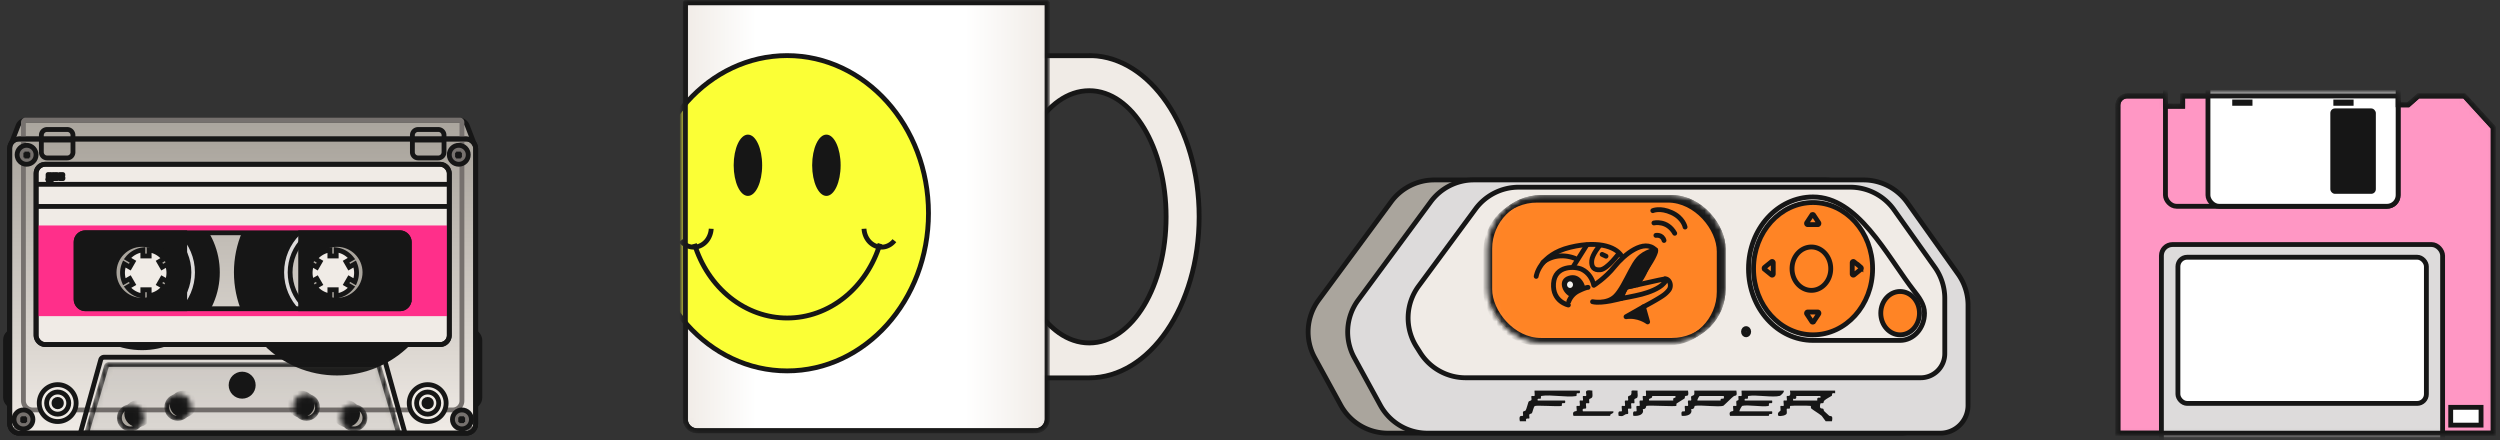 <svg viewBox="0 0 517 91" fill="none" xmlns="http://www.w3.org/2000/svg"><rect x="0" y="0" width="517" height="91" fill="#333333" stroke="none"/><path d="M8.769 84.668c-1.2-.436-3.532-2.464-3.27-7.086.261-4.623 2.797-9.195 4.033-10.903 2.07-2.507 6.234-7.915 6.321-9.485m76.08 27.474c1.598-1.054 4.534-4.012 3.487-7.414-1.308-4.251-5.994-8.83-6.975-11.992" stroke="#161616"/><rect x="1.139" y="68.424" width="98.096" height="15.699" rx="1.907" fill="url(#a)" stroke="#161616"/><path d="M3.72 26.037a1.907 1.907 0 0 1 1.78-1.223h89.373c.789 0 1.496.486 1.78 1.223l1.582 4.116c.084.219.127.45.127.685v56.83a1.907 1.907 0 0 1-1.906 1.906H3.916a1.907 1.907 0 0 1-1.906-1.907v-56.83c0-.233.043-.465.127-.684l1.583-4.116Z" fill="url(#b)" stroke="#161616"/><rect x="2.01" y="28.739" width="96.353" height="60.835" rx="1.907" fill="url(#c)" stroke="#161616"/><path d="M4.844 25.291c0-.263.213-.477.476-.477h89.732c.263 0 .476.214.476.477v57.58a1.907 1.907 0 0 1-1.906 1.906H6.75a1.907 1.907 0 0 1-1.906-1.907V25.291ZM5.826 84.231l-2.834 4.797M94.656 84.231l2.834 4.797" stroke="#76716E"/><rect x="2.01" y="28.739" width="96.353" height="60.835" rx="1.907" stroke="#161616"/><path d="M8.55 28.957h6.54v2.515c0 .658-.533 1.192-1.191 1.192H9.742a1.192 1.192 0 0 1-1.191-1.192v-2.515ZM85.283 28.957h6.54v2.515c0 .658-.534 1.192-1.192 1.192h-4.156a1.192 1.192 0 0 1-1.192-1.192v-2.515ZM8.55 28.957h6.54v-.989c0-.658-.533-1.191-1.191-1.191H9.742c-.658 0-1.191.533-1.191 1.191v.989ZM85.283 28.957h6.54v-.989c0-.658-.534-1.191-1.192-1.191h-4.156c-.658 0-1.192.533-1.192 1.191v.989Z" stroke="#161616"/><path fill-rule="evenodd" clip-rule="evenodd" d="M29.368 71.912c8.608 0 15.586-6.98 15.586-15.59s-6.978-15.59-15.586-15.59-15.587 6.98-15.587 15.59 6.978 15.59 15.587 15.59Zm0-4.143c6.32 0 11.445-5.125 11.445-11.447 0-6.323-5.124-11.448-11.445-11.448-6.32 0-11.445 5.125-11.445 11.448 0 6.322 5.124 11.447 11.445 11.447Z" fill="#161616"/><path d="M44.454 56.322c0 8.334-6.754 15.09-15.086 15.09v1c8.884 0 16.086-7.204 16.086-16.09h-1Zm-15.086-15.09c8.332 0 15.086 6.755 15.086 15.09h1c0-8.887-7.202-16.09-16.086-16.09v1ZM14.28 56.321c0-8.335 6.755-15.09 15.087-15.09v-1c-8.885 0-16.087 7.203-16.087 16.09h1Zm15.087 15.09c-8.332 0-15.087-6.756-15.087-15.09h-1c0 8.886 7.202 16.09 16.087 16.09v-1Zm10.945-15.09c0 6.046-4.9 10.947-10.945 10.947v1c6.597 0 11.945-5.349 11.945-11.947h-1ZM29.368 45.374c6.044 0 10.945 4.902 10.945 10.948h1c0-6.599-5.348-11.948-11.945-11.948v1ZM18.423 56.322c0-6.046 4.9-10.948 10.945-10.948v-1c-6.597 0-11.945 5.35-11.945 11.948h1Zm10.945 10.947c-6.044 0-10.945-4.901-10.945-10.947h-1c0 6.598 5.348 11.947 11.945 11.947v-1Z" fill="#161616"/><path fill-rule="evenodd" clip-rule="evenodd" d="M69.697 77.146c-11.497 0-20.818-9.323-20.818-20.824 0-11.5 9.32-20.823 20.818-20.823 11.498 0 20.819 9.323 20.819 20.823s-9.321 20.824-20.819 20.824Zm0-9.376c-6.32 0-11.445-5.125-11.445-11.447 0-6.323 5.124-11.448 11.445-11.448 6.32 0 11.444 5.125 11.444 11.447 0 6.323-5.124 11.448-11.444 11.448Z" fill="#161616"/><path d="M49.38 56.322c0 11.225 9.096 20.324 20.317 20.324v1c-11.774 0-21.318-9.547-21.318-21.324h1ZM69.696 36c-11.22 0-20.318 9.099-20.318 20.323h-1C48.38 44.546 57.923 35 69.697 35v1Zm20.319 20.323C90.016 45.098 80.919 36 69.697 36v-1c11.774 0 21.319 9.547 21.319 21.323h-1ZM69.697 76.646c11.222 0 20.319-9.1 20.319-20.324h1c0 11.777-9.545 21.324-21.319 21.324v-1ZM58.752 56.322c0 6.047 4.9 10.948 10.945 10.948v1c-6.597 0-11.945-5.35-11.945-11.947h1Zm10.945-10.947c-6.045 0-10.945 4.901-10.945 10.947h-1c0-6.598 5.348-11.947 11.945-11.947v1ZM80.64 56.322c0-6.046-4.9-10.947-10.944-10.947v-1c6.597 0 11.944 5.35 11.944 11.947h-1ZM69.697 67.27c6.044 0 10.944-4.901 10.944-10.947h1c0 6.598-5.347 11.947-11.944 11.947v-1Z" fill="#161616"/><path fill-rule="evenodd" clip-rule="evenodd" d="M29.368 67.77c6.321 0 11.445-5.125 11.445-11.448 0-6.322-5.124-11.447-11.445-11.447-6.32 0-11.444 5.125-11.444 11.447 0 6.323 5.124 11.448 11.444 11.448Zm0-1.745c5.358 0 9.701-4.344 9.701-9.703 0-5.359-4.343-9.703-9.7-9.703-5.358 0-9.701 4.344-9.701 9.703 0 5.359 4.343 9.703 9.7 9.703Z" fill="#DDDBDB"/><path d="M40.313 56.322c0 6.046-4.9 10.948-10.945 10.948v1c6.597 0 11.945-5.35 11.945-11.948h-1ZM29.368 45.375c6.045 0 10.945 4.901 10.945 10.947h1c0-6.598-5.348-11.947-11.945-11.947v1ZM18.424 56.322c0-6.046 4.9-10.947 10.944-10.947v-1c-6.596 0-11.944 5.35-11.944 11.947h1ZM29.368 67.27c-6.044 0-10.944-4.901-10.944-10.948h-1c0 6.599 5.348 11.948 11.944 11.948v-1Zm9.201-10.948c0 5.083-4.12 9.203-9.2 9.203v1c5.633 0 10.2-4.568 10.2-10.203h-1Zm-9.2-9.203c5.08 0 9.2 4.12 9.2 9.203h1c0-5.635-4.567-10.203-10.2-10.203v1Zm-9.201 9.203c0-5.083 4.12-9.203 9.2-9.203v-1c-5.633 0-10.2 4.568-10.2 10.203h1Zm9.2 9.203c-5.08 0-9.2-4.12-9.2-9.203h-1c0 5.635 4.567 10.203 10.2 10.203v-1Z" fill="#161616"/><path fill-rule="evenodd" clip-rule="evenodd" d="M69.696 67.769c-6.32 0-11.444-5.125-11.444-11.448 0-6.322 5.123-11.447 11.444-11.447 6.32 0 11.445 5.125 11.445 11.447 0 6.323-5.124 11.448-11.445 11.448Zm0-1.744c-5.357 0-9.7-4.345-9.7-9.703 0-5.36 4.343-9.703 9.7-9.703 5.358 0 9.701 4.344 9.701 9.703 0 5.358-4.343 9.703-9.7 9.703Z" fill="#DDDBDB"/><path d="M58.752 56.321c0 6.047 4.9 10.948 10.944 10.948v1c-6.597 0-11.944-5.35-11.944-11.948h1Zm10.944-10.947c-6.044 0-10.944 4.901-10.944 10.947h-1c0-6.598 5.347-11.947 11.944-11.947v1Zm10.945 10.947c0-6.046-4.9-10.947-10.945-10.947v-1c6.597 0 11.945 5.35 11.945 11.947h-1ZM69.696 67.27c6.044 0 10.945-4.901 10.945-10.948h1c0 6.599-5.348 11.948-11.945 11.948v-1Zm-9.2-10.947c0 5.082 4.12 9.203 9.2 9.203v1c-5.633 0-10.2-4.569-10.2-10.203h1Zm9.2-9.203c-5.08 0-9.2 4.12-9.2 9.203h-1c0-5.635 4.567-10.203 10.2-10.203v1Zm9.201 9.203c0-5.083-4.12-9.203-9.2-9.203v-1c5.633 0 10.2 4.568 10.2 10.203h-1Zm-9.2 9.203c5.08 0 9.2-4.12 9.2-9.203h1c0 5.634-4.567 10.203-10.2 10.203v-1Z" fill="#161616"/><circle cx="11.93" cy="83.36" stroke="#161616" r="2.289"/><circle cx="11.929" cy="83.36" fill="#161616" stroke="#161616" r=".763"/><path fill-rule="evenodd" clip-rule="evenodd" d="M9.368 33.972a1.907 1.907 0 0 0-1.907 1.906v33.473c0 1.053.854 1.906 1.907 1.906h81.64a1.907 1.907 0 0 0 1.906-1.906V35.878a1.907 1.907 0 0 0-1.907-1.906H9.367Zm4.795 13.519a1.907 1.907 0 0 0-1.906 1.906V62.81c0 1.052.853 1.906 1.906 1.906h72.048a1.907 1.907 0 0 0 1.907-1.906V49.397a1.907 1.907 0 0 0-1.907-1.906H14.163Z" fill="#F0EBE6"/><path d="M7.96 35.878c0-.776.63-1.406 1.408-1.406v-1a2.407 2.407 0 0 0-2.407 2.406h1Zm0 33.473V35.878h-1v33.473h1Zm1.408 1.406c-.777 0-1.407-.63-1.407-1.406h-1a2.407 2.407 0 0 0 2.407 2.406v-1Zm81.64 0H9.367v1h81.64v-1Zm1.406-1.406c0 .777-.63 1.406-1.407 1.406v1a2.407 2.407 0 0 0 2.407-2.406h-1Zm0-33.473v33.473h1V35.878h-1Zm-1.407-1.406c.777 0 1.407.63 1.407 1.406h1a2.407 2.407 0 0 0-2.407-2.406v1Zm-81.64 0h81.64v-1H9.367v1Zm3.39 14.925c0-.777.63-1.406 1.406-1.406v-1a2.407 2.407 0 0 0-2.406 2.406h1Zm0 13.413V49.397h-1V62.81h1Zm1.406 1.406c-.776 0-1.406-.63-1.406-1.406h-1a2.407 2.407 0 0 0 2.406 2.406v-1Zm72.048 0H14.163v1h72.048v-1Zm1.407-1.406c0 .776-.63 1.406-1.407 1.406v1a2.407 2.407 0 0 0 2.407-2.406h-1Zm0-13.413V62.81h1V49.397h-1Zm-1.407-1.406c.777 0 1.407.63 1.407 1.406h1a2.407 2.407 0 0 0-2.407-2.406v1Zm-72.048 0h72.048v-1H14.163v1Z" fill="#161616"/><circle cx="4.845" cy="86.739" fill="#76716E" stroke="#161616" r="1.962"/><path d="M4.9 86.084v1.417M5.61 86.793H4.191" stroke="#161616"/><circle cx="5.499" cy="32.009" fill="#76716E" stroke="#161616" r="1.962"/><path d="M5.553 31.355v1.418M6.26 32.063H4.843" stroke="#161616"/><ellipse cx="11.928" cy="83.359" rx="3.815" ry="3.816" fill="#F0EBE6" stroke="#161616"/><circle cx="11.928" cy="83.359" stroke="#161616" r="2.289"/><circle cx="11.929" cy="83.359" fill="#161616" stroke="#161616" r=".763"/><circle cx="1.962" cy="1.962" transform="matrix(-1 0 0 1 97.49 84.776)" fill="#76716E" stroke="#161616" r="1.962"/><path d="M95.473 86.085v1.417M94.766 86.794h1.417" stroke="#161616"/><circle cx="1.962" cy="1.962" transform="matrix(-1 0 0 1 96.836 30.047)" fill="#76716E" stroke="#161616" r="1.962"/><path d="M94.818 31.355v1.418M94.111 32.063h1.417" stroke="#161616"/><ellipse cx="3.815" cy="3.816" rx="3.815" ry="3.816" transform="matrix(-1 0 0 1 92.258 79.543)" fill="#F0EBE6" stroke="#161616"/><circle cx="2.289" cy="2.289" transform="matrix(-1 0 0 1 90.732 81.07)" stroke="#161616" r="2.289"/><circle cx=".763" cy=".763" transform="matrix(-1 0 0 1 89.205 82.596)" fill="#161616" stroke="#161616" r=".763"/><path fill-rule="evenodd" clip-rule="evenodd" d="M92.914 46.62H7.46V65.37h85.453V46.619ZM17.65 48.145a1.907 1.907 0 0 0-1.907 1.906v11.886c0 1.053.854 1.907 1.907 1.907h65.072a1.907 1.907 0 0 0 1.907-1.907V50.052a1.907 1.907 0 0 0-1.907-1.906H17.651Z" fill="#FF2F8A"/><rect x="15.744" y="48.145" width="68.885" height="15.699" rx="1.907" stroke="#161616"/><path d="M15.744 50.052c0-1.053.854-1.907 1.907-1.907h20.546v15.7H17.651a1.907 1.907 0 0 1-1.907-1.907V50.052ZM84.63 61.938a1.907 1.907 0 0 1-1.906 1.907H62.178v-15.7h20.546c1.053 0 1.907.854 1.907 1.907v11.886Z" fill="#161616" stroke="#161616"/><rect x="7.461" y="33.973" width="85.453" height="37.286" rx="1.907" stroke="#161616"/><path d="M9.94 36.935h-.5a.5.5 0 0 0 .5.5v-.5Zm0-.835v-.5a.5.5 0 0 0-.5.5h.5Zm.237 0h.5a.5.5 0 0 0-.5-.5v.5Zm0 .835v.5a.5.5 0 0 0 .5-.5h-.5Zm.264 0V36.1h-1v.835h1Zm-.5-.335h.236v-1H9.94v1Zm-.264-.5v.835h1V36.1h-1Zm.5.335H9.94v1h.236v-1Zm.748-.335v-.5a.5.5 0 0 0-.5.5h.5Zm.231 0h.5a.5.5 0 0 0-.5-.5v.5Zm0 .835v.5a.5.5 0 0 0 .5-.5h-.5Zm-.194 0-.385.319a.5.5 0 0 0 .385.18v-.5Zm-.368-.445.385-.319a.5.5 0 0 0-.885.32h.5Zm0 .445v.5a.5.5 0 0 0 .5-.5h-.5Zm-.231 0h-.5a.5.5 0 0 0 .5.5v-.5Zm0-.835v-.5a.5.5 0 0 0-.5.5h.5Zm.194 0 .385-.319a.5.5 0 0 0-.385-.18v.5Zm.368.445-.385.319a.5.5 0 0 0 .885-.32h-.5Zm0 .055h.231v-1h-.231v1Zm-.269-.5v.835h1V36.1h-1Zm.5.335h-.194v1h.194v-1Zm.191.18-.368-.444-.77.638.368.445.77-.638Zm-1.253-.125v.445h1v-.445h-1Zm.5-.055h-.231v1h.23v-1Zm.269.5V36.1h-1v.835h1Zm-.5-.335h.194v-1h-.194v1Zm-.191-.18.368.444.77-.638-.368-.445-.77.638Zm1.253.125V36.1h-1v.445h1Zm-.085.39h-.5a.5.5 0 0 0 .5.5v-.5Zm0-.835v-.5a.5.5 0 0 0-.5.5h.5Zm.236.646h-.5a.5.5 0 0 0 .5.5v-.5Zm0-.457v-.5a.5.5 0 0 0-.5.5h.5Zm.264.646V36.1h-1v.835h1Zm-.5-.335h.395v-1h-.394v1Zm.395 0c.043 0 .034.012.006-.012a.131.131 0 0 1-.033-.046c-.007-.016-.007-.026-.007-.025h1c0-.259-.1-.504-.299-.68a.999.999 0 0 0-.667-.237v1Zm-.034-.083c0 .002 0-.008.007-.025a.13.13 0 0 1 .033-.045c.028-.025.037-.012-.006-.012v1a.999.999 0 0 0 .667-.238.892.892 0 0 0 .299-.68h-1Zm.034-.082h-.394v1h.394v-1Zm-.159.811h.15v-1h-.15v1Zm.15 0c.168 0 .36-.051.514-.196a.723.723 0 0 0 .223-.532h-1a.28.28 0 0 1 .091-.196.26.26 0 0 1 .171-.076v1Zm.736-.729a.723.723 0 0 0-.222-.532.743.743 0 0 0-.515-.196v1a.26.26 0 0 1-.17-.076.28.28 0 0 1-.092-.196h1Zm-.737-.728h-.149v1h.15v-1Zm-.649.5v.457h1v-.457h-1Zm1.5.463h-.5a.5.5 0 0 0 .5.5v-.5Zm.437 0h.5a.5.5 0 0 0-.5-.5v.5Zm0 .183v.5a.5.5 0 0 0 .5-.5h-.5Zm-.67 0h-.5a.5.5 0 0 0 .5.5v-.5Zm0-.835v-.5a.5.5 0 0 0-.5.5h.5Zm.654 0h.5a.5.5 0 0 0-.5-.5v.5Zm0 .183v.5a.5.5 0 0 0 .5-.5h-.5Zm-.42 0v-.5a.5.5 0 0 0-.5.5h.5Zm0 .14h-.5a.5.5 0 0 0 .5.5v-.5Zm.37 0h.5a.5.5 0 0 0-.5-.5v.5Zm0 .177v.5a.5.5 0 0 0 .5-.5h-.5Zm-.37 0v-.5a.5.5 0 0 0-.5.5h.5Zm0 .652h.436v-1h-.437v1Zm-.064-.5v.183h1v-.183h-1Zm.5-.317h-.67v1h.67v-1Zm-.17.5V36.1h-1v.835h1Zm-.5-.335h.654v-1h-.654v1Zm.154-.5v.183h1V36.1h-1Zm.5-.317h-.42v1h.42v-1Zm-.92.5v.14h1v-.14h-1Zm.5.64h.37v-1h-.37v1Zm-.13-.5v.177h1v-.177h-1Zm.5-.323h-.37v1h.37v-1Zm-.87.5v.152h1V36.6h-1Zm-1.338 1.335v.5a.5.5 0 0 0 .406-.792l-.406.292Zm-.271 0-.416.277a.5.5 0 0 0 .416.223v-.5Zm-.173-.259.415-.278a.5.5 0 0 0-.833.003l.418.275Zm-.17.259v.5a.5.5 0 0 0 .417-.225l-.418-.275Zm-.27 0-.406-.293a.5.5 0 0 0 .406.793v-.5Zm.304-.422.406.292a.5.5 0 0 0 .003-.58l-.41.288Zm-.29-.413v-.5a.5.5 0 0 0-.41.789l.41-.289Zm.265 0 .41-.284a.5.5 0 0 0-.41-.216v.5Zm.167.241-.411.285a.5.5 0 0 0 .824-.003l-.413-.282Zm.164-.24v-.5a.5.5 0 0 0-.413.217l.413.282Zm.255 0 .406.292a.5.5 0 0 0-.406-.793v.5Zm-.29.402-.406-.292a.5.5 0 0 0 0 .584l.405-.292Zm.31-.068h-.272v1h.271v-1Zm.143.222-.172-.259-.832.556.173.258.831-.555ZM9.877 37.4l-.17.258.835.55.17-.258-.835-.55Zm.247.034h-.269v1h.27v-1Zm.137.792.304-.422-.812-.584-.304.421.812.585Zm.307-1.002-.291-.413-.817.577.29.412.818-.576Zm-.7.375h.266v-1h-.266v1Zm-.145-.215.167.24.822-.569-.167-.24-.822.57Zm.99.238.165-.24-.826-.565-.164.241.826.564Zm-.248-.023h.255v-1h-.255v1Zm-.15-.792-.291.403.81.585.292-.403-.811-.585Zm-.292.987.31.431.812-.583-.31-.431-.812.583Z" fill="#161616"/><path d="M7.678 38.115h84.799M7.678 42.694h84.799" stroke="#161616"/><ellipse cx="29.369" cy="56.322" rx="5.777" ry="5.778" fill="#F0EBE6"/><path fill-rule="evenodd" clip-rule="evenodd" d="M29.369 62.536a6.214 6.214 0 0 0 6.213-6.214 6.214 6.214 0 1 0-6.213 6.214Zm5.217-4.324c.22-.55.342-1.152.342-1.782 0-.629-.122-1.23-.342-1.78l-1.045.603-.654-1.133 1.052-.607a4.792 4.792 0 0 0-3.091-1.827v1.256H29.54V51.67a4.79 4.79 0 0 0-3.177 1.794l1.137.657-.654 1.133-1.145-.661a4.784 4.784 0 0 0-.365 1.838c0 .652.13 1.273.365 1.84l1.145-.661.654 1.133-1.136.656a4.79 4.79 0 0 0 3.175 1.793V59.92h1.308v1.254a4.792 4.792 0 0 0 3.091-1.825l-1.05-.607.653-1.133 1.045.603Z" fill="#AAA59D"/><path d="m34.586 58.212-.25.433.5.289.214-.536-.464-.186Zm0-3.563.465-.185-.215-.536-.5.289.25.433Zm-1.045.604-.433.25.25.433.433-.25-.25-.433Zm-.654-1.133-.25-.433-.433.25.25.433.433-.25Zm1.052-.607.25.433.494-.285-.347-.453-.397.305Zm-3.091-1.827.074-.494-.574-.086v.58h.5Zm0 1.256v.5h.5v-.5h-.5Zm-1.308 0h-.5v.5h.5v-.5Zm0-1.273h.5v-.565l-.561.07.06.495Zm-3.177 1.794-.393-.31-.357.454.5.29.25-.434Zm1.137.657.433.25.25-.433-.433-.25-.25.433Zm-.654 1.133-.25.433.433.25.25-.433-.433-.25Zm-1.145-.661.25-.434-.494-.284-.218.526.462.192Zm0 3.678-.461.192.218.526.493-.285-.25-.433Zm1.145-.661.433-.25-.25-.434-.433.25.25.434Zm.654 1.133.25.433.433-.25-.25-.433-.433.25Zm-1.136.656-.25-.433-.5.289.357.454.393-.31Zm3.175 1.793-.06.496.56.07v-.566h-.5Zm0-1.271v-.5h-.5v.5h.5Zm1.308 0h.5v-.5h-.5v.5Zm0 1.254h-.5v.58l.575-.085-.075-.495Zm3.091-1.825.397.304.347-.452-.494-.285-.25.433Zm-1.05-.607-.434-.25-.25.433.433.25.25-.433Zm.653-1.133.25-.433-.433-.25-.25.433.433.25Zm1.54-1.287a5.714 5.714 0 0 1-5.712 5.714v1a6.714 6.714 0 0 0 6.713-6.714h-1Zm-5.712-5.715a5.714 5.714 0 0 1 5.713 5.715h1a6.714 6.714 0 0 0-6.713-6.715v1Zm-5.713 5.715a5.714 5.714 0 0 1 5.713-5.715v-1a6.714 6.714 0 0 0-6.713 6.715h1Zm5.713 5.714a5.714 5.714 0 0 1-5.713-5.714h-1a6.714 6.714 0 0 0 6.713 6.714v-1Zm5.059-5.606c0 .565-.11 1.103-.306 1.596l.928.372a5.285 5.285 0 0 0 .378-1.968h-1Zm-.306-1.595c.197.493.306 1.03.306 1.595h1c0-.694-.134-1.358-.377-1.966l-.929.371Zm-.33.851 1.044-.603-.5-.866-1.045.603.5.866Zm-1.338-1.316.654 1.133.866-.5-.654-1.133-.866.5Zm1.235-1.29-1.052.607.5.866 1.052-.607-.5-.866Zm-2.915-.9a4.293 4.293 0 0 1 2.768 1.637l.794-.609a5.292 5.292 0 0 0-3.414-2.016l-.148.989Zm.574.762v-1.256h-1v1.256h1Zm-1.808.5h1.308v-1H29.54v1Zm-.5-1.773v1.273h1V51.67h-1Zm-2.284 2.104a4.29 4.29 0 0 1 2.845-1.607l-.122-.993a5.29 5.29 0 0 0-3.509 1.98l.786.62Zm.994-.086-1.137-.657-.5.866 1.137.657.5-.866Zm-.47 1.816.653-1.133-.866-.5-.654 1.133.866.5Zm-1.83-.478 1.146.661.5-.866-1.145-.662-.5.867Zm.386 1.405c0-.584.116-1.14.327-1.647l-.924-.383a5.283 5.283 0 0 0-.403 2.03h1Zm.327 1.648a4.283 4.283 0 0 1-.327-1.648h-1c0 .719.143 1.406.404 2.032l.923-.384Zm.433-.902-1.145.661.5.866 1.145-.661-.5-.866Zm1.337 1.316-.654-1.133-.866.5.654 1.133.866-.5Zm-1.32 1.34 1.137-.657-.5-.866-1.136.656.5.866Zm2.988.863a4.29 4.29 0 0 1-2.845-1.606l-.785.619a5.29 5.29 0 0 0 3.507 1.98l.123-.993Zm-.561-.775v1.271h1V59.92h-1Zm1.808-.5H29.54v1h1.308v-1Zm.5 1.754V59.92h-1v1.254h1Zm2.194-2.13a4.293 4.293 0 0 1-2.769 1.636l.149.989a5.292 5.292 0 0 0 3.413-2.016l-.793-.609Zm-.905.13 1.051.608.5-.866-1.05-.607-.5.866Zm.471-1.815-.654 1.133.866.5.654-1.133-.866-.5Zm1.728.42-1.045-.603-.5.866 1.045.603.5-.866Z" fill="#161616"/><ellipse cx="29.369" cy="56.322" rx="5.777" ry="5.778" stroke="#161616"/><ellipse cx="5.777" cy="5.778" rx="5.777" ry="5.778" transform="matrix(-1 0 0 1 75.473 50.544)" fill="#F0EBE6" stroke="#161616"/><path fill-rule="evenodd" clip-rule="evenodd" d="M69.697 62.537a6.214 6.214 0 0 1-6.212-6.214 6.214 6.214 0 1 1 12.425 0 6.214 6.214 0 0 1-6.213 6.214Zm-5.218-4.324a4.784 4.784 0 0 1-.34-1.78c0-.63.12-1.232.341-1.783l1.045.603.654-1.133-1.051-.607a4.792 4.792 0 0 1 3.09-1.825v1.254h1.308v-1.27a4.79 4.79 0 0 1 3.176 1.792l-1.136.656.654 1.133 1.144-.66c.236.566.366 1.187.366 1.84 0 .65-.13 1.271-.365 1.837l-1.145-.661-.654 1.133 1.137.657a4.79 4.79 0 0 1-3.177 1.794V59.92h-1.308v1.256a4.792 4.792 0 0 1-3.091-1.827l1.052-.607-.654-1.133-1.046.604Z" fill="#AAA59D"/><path d="m64.48 58.213.25.433-.5.288-.215-.536.464-.185Zm0-3.563-.464-.186.214-.536.5.289-.25.433Zm1.045.603.433.25-.25.433-.433-.25.25-.433Zm.654-1.133.25-.433.433.25-.25.433-.433-.25Zm-1.051-.607-.25.433-.494-.285.347-.452.397.304Zm3.09-1.825-.074-.494.574-.086v.58h-.5Zm0 1.254v.5h-.5v-.5h.5Zm1.308 0h.5v.5h-.5v-.5Zm0-1.27h-.5v-.566l.56.069-.06.496Zm3.176 1.792.392-.31.358.454-.5.289-.25-.433Zm-1.136.656-.433.25-.25-.433.433-.25.25.433Zm.654 1.133.25.433-.433.25-.25-.433.433-.25Zm1.144-.66-.25-.434.493-.285.219.526-.462.192Zm.001 3.677.462.192-.218.526-.494-.285.25-.433Zm-1.145-.661-.433-.25.25-.433.433.25-.25.433Zm-.654 1.133-.25.433-.433-.25.25-.433.433.25Zm1.137.657.25-.434.5.29-.357.453-.393-.31Zm-3.177 1.794.06.496-.56.07v-.566h.5Zm0-1.273v-.5h.5v.5h-.5Zm-1.308 0h-.5v-.5h.5v.5Zm0 1.256h.5v.58l-.574-.086.074-.494Zm-3.091-1.827-.397.305-.347-.453.494-.285.25.434Zm1.052-.607.433-.25.25.433-.433.25-.25-.433Zm-.654-1.133-.25-.433.433-.25.25.433-.433.25Zm-1.54-1.286a5.714 5.714 0 0 0 5.712 5.714v1a6.714 6.714 0 0 1-6.712-6.714h1Zm5.712-5.715a5.714 5.714 0 0 0-5.712 5.715h-1a6.714 6.714 0 0 1 6.712-6.715v1Zm5.713 5.715a5.714 5.714 0 0 0-5.713-5.715v-1a6.714 6.714 0 0 1 6.713 6.715h-1Zm-5.713 5.714a5.714 5.714 0 0 0 5.713-5.714h1a6.714 6.714 0 0 1-6.713 6.714v-1Zm-5.059-5.605c0 .565.109 1.102.306 1.595l-.929.371a5.286 5.286 0 0 1-.377-1.966h1Zm.306-1.596a4.284 4.284 0 0 0-.306 1.596h-1c0-.695.134-1.359.378-1.968l.928.372Zm.331.85-1.045-.603.5-.866 1.045.603-.5.866Zm1.337-1.316-.654 1.133-.866-.5.654-1.133.866.5Zm-1.234-1.29 1.051.607-.5.866-1.051-.607.5-.866Zm2.914-.897a4.292 4.292 0 0 0-2.767 1.635l-.794-.61a5.292 5.292 0 0 1 3.413-2.014l.148.989Zm-.574.76v-1.255h1v1.254h-1Zm1.808.5h-1.308v-1h1.308v1Zm.5-1.772v1.271h-1v-1.27h1Zm2.283 2.103a4.29 4.29 0 0 0-2.844-1.607l.122-.992a5.29 5.29 0 0 1 3.507 1.98l-.785.619Zm-.993-.087 1.136-.656.5.866-1.136.656-.5-.866Zm.47 1.816-.653-1.133.866-.5.654 1.133-.866.5Zm1.828-.478-1.144.661-.5-.866 1.144-.66.5.865Zm-.384 1.407c0-.585-.117-1.141-.327-1.648l.923-.384c.26.627.404 1.313.404 2.032h-1Zm-.327 1.646c.21-.506.327-1.062.327-1.646h1c0 .718-.143 1.404-.403 2.03l-.924-.384Zm-.433-.902 1.145.661-.5.866-1.145-.661.5-.866Zm-1.337 1.316.654-1.133.866.5-.654 1.133-.866-.5Zm1.32 1.34-1.137-.657.5-.866 1.137.657-.5.865Zm-2.988.865a4.29 4.29 0 0 0 2.845-1.608l.786.619a5.29 5.29 0 0 1-3.51 1.981l-.121-.992Zm.56-.777v1.273h-1V59.92h1Zm-1.807-.5h1.308v1h-1.308v-1Zm-.5 1.756V59.92h1v1.256h-1Zm-2.195-2.13a4.293 4.293 0 0 0 2.769 1.636l-.148.988a5.292 5.292 0 0 1-3.414-2.016l.793-.609Zm.906.129-1.052.608-.5-.867 1.052-.607.5.866Zm-.471-1.816.654 1.133-.866.5-.654-1.133.866-.5Zm-1.729.42 1.046-.603.5.866-1.046.604-.5-.866Z" fill="#161616"/><ellipse cx="5.777" cy="5.778" rx="5.777" ry="5.778" transform="matrix(-1 0 0 1 75.473 50.544)" stroke="#161616"/><path d="M20.83 74.399a.715.715 0 0 1 .689-.524h57.334c.322 0 .603.214.69.524l4.214 15.175H16.615L20.83 74.4Z" stroke="#161616"/><mask id="d" style="mask-type:alpha" maskUnits="userSpaceOnUse" x="17" y="74" width="67" height="17"><path d="M22.013 75.742a.477.477 0 0 1 .457-.342h55.433c.212 0 .398.14.457.342l4.09 13.831H17.924l4.089-13.831Z" fill="#4F4D4B" fill-opacity=".35" stroke="#161616"/></mask><g mask="url(#d)"><path d="M22.013 75.742a.477.477 0 0 1 .457-.342h55.433c.212 0 .398.14.457.342l4.09 13.831H17.924l4.089-13.831Z" fill="#4F4D4B" fill-opacity=".35" stroke="#161616"/></g><circle cx="50.078" cy="79.653" fill="#161616" stroke="#161616" r="2.289"/><mask id="e" style="mask-type:alpha" maskUnits="userSpaceOnUse" x="33" y="81" width="7" height="7"><circle cx="36.779" cy="84.232" fill="#161616" stroke="#161616" r="2.289"/></mask><g mask="url(#e)" stroke="#161616"><circle cx="36.779" cy="84.232" fill="#AAA59D" r="2.289"/><circle cx="37.869" cy="83.578" fill="#161616" r="2.289"/></g><mask id="f" style="mask-type:alpha" maskUnits="userSpaceOnUse" x="24" y="83" width="6" height="7"><circle cx="26.971" cy="86.412" fill="#161616" stroke="#161616" r="2.289"/></mask><g mask="url(#f)" stroke="#161616"><circle cx="26.971" cy="86.412" fill="#AAA59D" r="2.289"/><circle cx="28.498" cy="85.54" fill="#161616" r="2.289"/></g><mask id="g" style="mask-type:alpha" maskUnits="userSpaceOnUse" x="60" y="81" width="7" height="7"><circle cx="2.289" cy="2.289" transform="matrix(-1 0 0 1 65.664 81.942)" fill="#161616" stroke="#161616" r="2.289"/></mask><g mask="url(#g)" stroke="#161616"><circle cx="2.289" cy="2.289" transform="matrix(-1 0 0 1 65.664 81.942)" fill="#AAA59D" r="2.289"/><circle cx="2.289" cy="2.289" transform="matrix(-1 0 0 1 64.574 81.288)" fill="#161616" r="2.289"/></g><mask id="h" style="mask-type:alpha" maskUnits="userSpaceOnUse" x="70" y="83" width="6" height="7"><circle cx="2.289" cy="2.289" transform="matrix(-1 0 0 1 75.475 84.122)" fill="#161616" stroke="#161616" r="2.289"/></mask><g mask="url(#h)" stroke="#161616"><circle cx="2.289" cy="2.289" transform="matrix(-1 0 0 1 75.475 84.122)" fill="#AAA59D" r="2.289"/><circle cx="2.289" cy="2.289" transform="matrix(-1 0 0 1 73.95 83.25)" fill="#161616" r="2.289"/></g><path d="M225.255 11.517h.5v-.014c6.003.191 11.48 3.814 15.509 9.68 4.14 6.027 6.717 14.38 6.717 23.635 0 9.254-2.574 17.608-6.713 23.635-4.139 6.028-9.809 9.687-16.013 9.687H212.05v-6.252l-.135-.144c-5.66-6.045-9.386-15.648-9.386-26.915 0-11.268 3.838-21.179 9.649-27.2l.818-.847h-.946v-5.265h13.205ZM209.361 44.84c0 7.137 1.74 13.626 4.58 18.347 2.834 4.71 6.819 7.737 11.314 7.737 4.496 0 8.48-3.027 11.315-7.737 2.84-4.721 4.58-11.21 4.58-18.347 0-7.138-1.74-13.626-4.58-18.347-2.835-4.71-6.819-7.737-11.315-7.737-4.495 0-8.48 3.027-11.314 7.738-2.84 4.72-4.58 11.209-4.58 18.346Z" fill="#F0EBE6" stroke="#161616"/><mask id="i" style="mask-type:alpha" maskUnits="userSpaceOnUse" x="141" y="0" width="77" height="90"><path d="M141.734.648c0-.047.038-.085.085-.085h74.657c.047 0 .085.038.085.085v86.003a2.423 2.423 0 0 1-2.424 2.423h-69.979a2.423 2.423 0 0 1-2.424-2.423V.648Z" fill="#fff" stroke="#161616"/></mask><g mask="url(#i)"><path d="M141.734.648c0-.047.038-.085.085-.085h74.657c.047 0 .085.038.085.085v86.003a2.423 2.423 0 0 1-2.424 2.423h-69.979a2.423 2.423 0 0 1-2.424-2.423V.648Z" fill="url(#j)" stroke="#161616"/><path d="M192.01 44.099c0 18.057-13.138 32.601-29.235 32.601-16.098 0-29.236-14.544-29.236-32.601s13.138-32.602 29.236-32.602c16.097 0 29.235 14.544 29.235 32.602Z" fill="#FBFF36" stroke="#161616"/><ellipse cx="170.899" cy="34.177" rx="2.944" ry="6.338" fill="#161616"/><ellipse cx="154.669" cy="34.177" rx="2.944" ry="6.338" fill="#161616"/><path d="M181.996 50.396c-1.363 4.49-3.953 8.381-7.396 11.135-3.442 2.752-7.566 4.229-11.79 4.233-4.225.003-8.35-1.467-11.796-4.213-3.448-2.748-6.042-6.635-7.411-11.122" stroke="#161616"/><path d="M178.677 47.309c.046.804.305 1.576.745 2.216a3.672 3.672 0 0 0 1.71 1.372 3.225 3.225 0 0 0 2.072.081c.678-.2 1.289-.62 1.756-1.21M147.077 47.309a4.359 4.359 0 0 1-.745 2.216 3.672 3.672 0 0 1-1.71 1.372 3.225 3.225 0 0 1-2.072.081 3.521 3.521 0 0 1-1.756-1.21" stroke="#161616"/><path d="M141.734.648c0-.047.038-.085.085-.085h74.657c.047 0 .085.038.085.085v86.003a2.423 2.423 0 0 1-2.424 2.423h-69.979a2.423 2.423 0 0 1-2.424-2.423V.648Z" stroke="#161616"/></g><path d="m277.271 83.803-5.382-9.825a11.106 11.106 0 0 1 .805-11.928l15.002-20.327a11.103 11.103 0 0 1 8.934-4.51h80.555c3.596 0 6.969 1.741 9.052 4.672l10.518 14.802a11.105 11.105 0 0 1 2.052 6.432v20.717a5.737 5.737 0 0 1-5.738 5.738H287.01a11.103 11.103 0 0 1-9.739-5.77Z" fill="#AAA59D" stroke="#161616"/><path d="m285.45 83.803-5.381-9.825a11.106 11.106 0 0 1 .805-11.928l15.001-20.327a11.107 11.107 0 0 1 8.935-4.51h80.555c3.596 0 6.969 1.741 9.052 4.672l10.517 14.802a11.099 11.099 0 0 1 2.053 6.432v20.717a5.738 5.738 0 0 1-5.738 5.738H295.19a11.105 11.105 0 0 1-9.74-5.77Z" fill="#DDDBDB" stroke="#161616"/><path d="m293.716 72.956-.796-1.257a11.105 11.105 0 0 1 .446-12.533l11.763-15.942a11.103 11.103 0 0 1 8.935-4.511h68.567c3.596 0 6.97 1.742 9.053 4.673l8.446 11.89a11.108 11.108 0 0 1 2.051 6.43V73.13a4.99 4.99 0 0 1-4.99 4.99h-94.094a11.103 11.103 0 0 1-9.381-5.164Z" fill="#F0EBE6" stroke="#161616"/><path d="M392.948 70.393H374.943c-7.326 0-13.349-6.59-13.349-14.83s6.023-14.832 13.349-14.832c4.591 0 8.362 2.928 11.733 6.878 1.679 1.968 3.237 4.164 4.732 6.33.266.384.529.768.792 1.15 1.208 1.76 2.382 3.47 3.54 4.962l.085.11c.98 1.26 2.162 2.783 2.162 4.6 0 3.16-2.303 5.632-5.039 5.632Z" fill="#F0EBE6" stroke="#161616"/><path d="M387.252 55.562c0 7.605-5.558 13.681-12.31 13.681-6.753 0-12.311-6.076-12.311-13.681 0-7.605 5.558-13.681 12.311-13.681 6.752 0 12.31 6.076 12.31 13.68ZM396.947 64.76c0 2.525-1.837 4.483-4.001 4.483-2.163 0-4.001-1.957-4.001-4.482 0-2.525 1.838-4.483 4.001-4.483 2.164 0 4.001 1.958 4.001 4.483Z" fill="#FF8425" stroke="#161616"/><path d="M361.632 68.593c0 .408-.288.65-.539.65-.251 0-.538-.242-.538-.65 0-.408.287-.65.538-.65.251 0 .539.242.539.65Z" fill="#4F4D4B" stroke="#161616"/><path d="M374.689 44.465a.216.216 0 0 1 .368 0l1.046 1.583c.11.167.003.401-.184.401h-2.092c-.187 0-.294-.234-.184-.4l1.046-1.584ZM375.057 66.51a.216.216 0 0 1-.368 0l-1.046-1.584c-.11-.166-.003-.4.184-.4h2.092c.187 0 .294.234.184.4l-1.046 1.584ZM364.916 55.69a.268.268 0 0 1 0-.406l1.43-1.158c.15-.122.362-.003.362.203v2.316c0 .207-.212.326-.362.204l-1.43-1.158ZM384.831 55.284a.27.27 0 0 1 0 .407l-1.431 1.158c-.15.122-.362.003-.362-.203v-2.317c0-.206.212-.325.362-.203l1.431 1.158ZM378.596 55.563c0 2.524-1.838 4.482-4.001 4.482-2.163 0-4.001-1.958-4.001-4.482 0-2.525 1.838-4.483 4.001-4.483 2.163 0 4.001 1.958 4.001 4.483Z" fill="#FF8425" stroke="#161616"/><mask id="k" style="mask-type:alpha" maskUnits="userSpaceOnUse" x="307" y="40" width="50" height="31"><rect x="308.078" y="40.849" width="48.272" height="29.544" rx="10.604" fill="#FF8425" stroke="#161616"/></mask><g mask="url(#k)" stroke="#161616"><rect x="308.078" y="40.849" width="48.272" height="29.544" rx="10.604" fill="#161616"/><rect x="307.26" y="41.394" width="48.272" height="29.544" rx="10.604" fill="#FF8425"/><rect x="308.078" y="40.849" width="48.272" height="29.544" rx="10.604"/></g><path d="M379.507 80.778v.558c-.922-.197-.527.398-.702.516-.412.284-1.062.555-1.533.984-.172.157-.12.438-.213.505-.157.113-.567-.037-.613.15-.303 1.255.344.87.613 1.06.093.067.041.347.213.504.279.255.849.792.979.9.28.23.875-.242.602 1.16h-1.304l-.809-1.108c-.739-.599-1.622-1.084-2.185-1.542-.133-.11.055-.49-.168-.53-.342-.063-3.761-.063-4.106 0-.227.04-.035.43-.161.537-.118.1-.511-.007-.58.05-.123.104.026.689-.04.967-.1.425-1.26.65-1.731.508-.36-.69.416-.997.432-1.059.074-.276-.092-.878.026-.982.074-.065.528.046.606-.02.157-.133-.107-.964.048-1.096.079-.067.53.044.604-.021.146-.127-.1-.784.046-.913.172-.152.935.357.628-1.128h9.348Zm-3.044 1.118h-4.998c-.061 0 .286.796-.652.56v.373h4.998c.061 0-.285-.796.652-.56v-.373ZM314.306 87.114c-.314-1.477.475-.986.63-1.128.115-.107-.05-.564.015-.792.055-.195.456-.182.545-.314.181-.263.449-1.393.585-1.744.104-.276.567-.24.623-.44.064-.227-.1-.686.016-.793.072-.065.525.046.604-.021.124-.105-.04-1.107.026-1.107h9.346c.216.85-.421.417-.615.593-.122.111.072.499-.157.539-1.858.334-5.29-.36-7.15-.027-.229.04-.035.414-.159.54-.155.156-.807-.19-.615.406h5.65c.216.85-.421.416-.615.592-.122.111.072.499-.157.54-.829.149-5.247-.198-5.504.02-.24.202-.445 1.276-.574 1.46-.091.132-.49.119-.545.314-.068.234.105.65-.015.79-.085.098-.877-.25-.628.57h-1.306v.002ZM368.857 80.778c.264.229-.606 1.034-.791 1.086-1.409.397-4.885-.267-6.477.02-.229.04-.035.413-.159.538-.155.157-.807-.19-.615.407h5.65c.216.85-.421.416-.615.592-.122.111.072.499-.157.54-1.341.24-4.226-.315-5.406-.026-.074.017-.652.98-.56 1.13h6.738c.188.832-.327.414-.587.612-.119.09-.045.32-.065.32h-8.042c-.404-1.116.634-.888.667-1.032.057-.253-.126-.89.009-1.007.078-.067.532.044.606-.02.118-.104-.048-.707.026-.983.037-.138.388-.11.43-.255.067-.238-.085-.692.024-.794.069-.065.525.046.604-.021.124-.106-.04-1.107.026-1.107h8.694ZM349.078 80.78c.275 1.41-.325.931-.602 1.16-.098.08-.002.353-.111.464-.07.07-1.526.936-1.629 1.026-.122.11 0 .424-.07.487-.235.217-5.288-.142-6.162.015-.181.033.057.706-.787.674.379 1.093-.805 1.497-1.941 1.388-.275-1.304.458-.796.628-.944.137-.117-.048-.751.009-1.004.048-.212.553-.035.643-.112.135-.117-.048-.754.009-1.007.048-.21.558-.034.643-.11.146-.13-.1-.785.046-.914.074-.065.525.046.604-.021.124-.105-.039-1.107.024-1.107h8.694l.002.004Zm-2.608 1.117h-4.782c-.022 0-.004.273-.131.363-.329.238-.652.103-.521.568h4.998c.024 0-.07-.33.007-.415.222-.25.569-.023.429-.516ZM359.078 80.778c.24 1.335-.194.894-.569 1.178-.532.403-1.077 1.02-1.466 1.354-.152.13-.584.568-.625.585-.89.364-4.65-.192-5.912.036-.181.033.057.706-.787.674.379 1.093-.805 1.498-1.941 1.388-.275-1.304.458-.796.628-.944.157-.134-.107-.962.048-1.095.076-.065.525.045.604-.023.135-.115-.048-.753.009-1.007.048-.21.562-.032.645-.109.116-.107-.048-.564.015-.79.055-.2.519-.173.628-.435.094-.229-.015-.814.033-.814h8.694l-.004.002Zm-2.608 1.118h-4.998c-.066 0-.552.79-.434.933h4.782c.02 0-.054-.23.066-.32.259-.196.776.222.586-.613h-.002ZM325.392 85.996c-.404-1.116.634-.888.667-1.032.057-.253-.126-.888.009-1.007.089-.077.595.1.643-.111.057-.253-.126-.89.009-1.005.078-.067.53.044.604-.021.146-.127-.1-.785.046-.913.074-.065.525.046.604-.021.36-.307-.787-1.465 1.33-1.107-.048.386.083.854.004 1.22-.1.464-.606.382-.665.59-.063.229.101.687-.015.79-.072.066-.528-.045-.606.022-.146.125.065.767-.011 1.007-.081.255-.962-.18-.667.66h6.302c.104.4-.282.412-.578.627-.111.08-.057.305-.074.305h-7.607l.005-.004ZM338.648 80.777c-.059.418.12.998-.032 1.377-.103.256-.572.234-.626.434-.063.228.1.685-.015.79-.072.065-.528-.046-.607.021-.157.135.107.963-.048 1.095-.078.066-.527-.044-.604.022-.159.136.125.922-.061 1.085-.048.042-.344-.002-.523.092-.443.234-.491.474-1.396.301-.266-1.316.452-.794.628-.943.157-.133-.107-.963.048-1.096.077-.065.526.045.604-.023.135-.115-.048-.753.009-1.007.048-.21.563-.032.645-.109.116-.107-.047-.564.016-.79.056-.2.523-.173.628-.435.314-.785-.534-.927 1.337-.816l-.003.002Z" fill="#161616"/><path d="M317.681 57.156s.615-4.463 7.011-6.015c6.4-1.552 9.906.194 10.783 2.04" stroke="#161616" stroke-linecap="round" stroke-linejoin="round"/><path d="M324.34 63.077s-3.33-.681-3.069-4.463c.265-3.786 4.472-3.592 5.874-2.91 1.402.68 2.193 2.039 2.454 3.298 0 0 2.368-1.457 4.297-3.88 1.928-2.428 6.135-5.92 8.503-3.398 0 0 .265.487-1.578 3.298-1.842 2.816-2.193 3.881-2.193 3.881" stroke="#161616" stroke-linecap="round" stroke-linejoin="round"/><path d="M329.34 62.395s2.894.582 4.647-1.07c.562-.53 1.108-1.347 1.637-2.27 1.121-1.954 2.173-4.37 3.185-5.491 1.492-1.651 3.595-1.845 3.595-1.845s-.175.487-2.193 4.368c0 0-1.227 2.91-2.543 3.01l-1.316.292s-1.227 1.746-1.052 2.328c0 0-4.032 1.165-5.96.681v-.003ZM340.734 66.57s-1.928-1.458-4.471-1.07c0 0 2.718-1.552 3.595-2.04l.876 3.106v.003Z" fill="#161616" stroke="#161616" stroke-linecap="round" stroke-linejoin="round"/><path d="M338.628 58.903s3.069-.681 4.382-.97c1.317-.293 2.018-.389 1.052.68-.966 1.07-3.069 1.846-4.557 2.234-1.492.388-4.207.875-4.207.875s.615-2.135 1.051-2.329l2.279-.487v-.003Z" stroke="#161616" stroke-linecap="round" stroke-linejoin="round"/><path d="M339.856 63.465s3.156-1.651 4.297-2.523c.4-.307.714-.64.956-.94.615-.773.32-2.07-.579-2.322a1.131 1.131 0 0 0-.199-.036M319.077 54.282s2.53-2.372 6.618-.86M328.146 50.672l-2.735 4.36M324.427 62.34s.437-1.413 2.008-2.181c1.568-.77 1.971-.729 1.971-.729" stroke="#161616" stroke-linecap="round" stroke-linejoin="round"/><path d="M327.635 58.79s-.913-2.505-3.284-1.736c-2.371.769-1.313 3.591.473 4.36 0 0 .655-.724 1.604-1.252.877-.483 1.459-.604 1.459-.604l-.255-.769h.003Z" fill="#161616"/><path d="M324.68 59.555c-.341 0-.618-.307-.618-.685 0-.378.277-.684.618-.684.342 0 .619.306.619.684 0 .378-.277.685-.619.685Z" fill="#F3F2EF"/><path d="M330.81 50.793s-1.531 1.816-1.64 3.108c-.109 1.293.417 2.007 1.749 1.897 1.495-.121 3.903-3.43 3.903-3.43" stroke="#161616" stroke-miterlimit="10"/><path d="m331.319 52.61.804.377M342.442 48.677s1.313-.242 1.677 1.05M342.031 46.107s2.735-.645 4.303 2.138M341.8 43.562s1.495-.684 3.903.403c2.408 1.091 2.772 2.988 2.772 2.988" stroke="#161616" stroke-linecap="round" stroke-linejoin="round"/><mask id="l" style="mask-type:alpha" maskUnits="userSpaceOnUse" x="437" y="19" width="80" height="72"><path d="M437.986 21.762c0-1.058.858-1.916 1.917-1.916h7.915v2.116h3.556v-2.116h44.555v1.84h2.092l2.092-1.84h9.518l5.961 6.531v63.197h-77.606V21.762Z" fill="#161616" stroke="#161616"/></mask><g mask="url(#l)"><path d="M437.986 21.762c0-1.058.858-1.916 1.917-1.916h7.915v2.116h3.556v-2.116h44.555v1.84h2.092l2.092-1.84h9.518l5.961 6.531v63.197h-77.606V21.762Z" fill="#FF97C4" stroke="#161616"/><rect x="446.979" y="50.57" width="58.152" height="42.867" rx="2.299" fill="#DDDBDB" stroke="#161616"/><rect x="447.816" y="-.208" width="48.111" height="42.867" rx="2.299" stroke="#161616"/><rect x="456.607" y="-.208" width="39.326" height="42.867" rx="2.299" fill="#fff" stroke="#161616"/><rect x="450.393" y="53.194" width="51.383" height="30.232" rx="1.916" fill="#fff" stroke="#161616"/><path fill="#fff" stroke="#161616" d="M506.807 84.237h6.275v3.68h-6.275z"/><rect x="481.912" y="22.422" width="9.413" height="17.662" rx=".958" fill="#161616"/><path fill="#161616" d="M482.539 20.582h4.184v1.288h-4.184zM461.627 20.582h4.184v1.288h-4.184z"/><path d="M437.986 21.762c0-1.058.858-1.916 1.917-1.916h7.915v2.116h3.556v-2.116h44.555v1.84h2.092l2.092-1.84h9.518l5.961 6.531v63.197h-77.606V21.762Z" stroke="#161616"/></g><defs><linearGradient id="a" x1="50.187" y1="68.424" x2="50.187" y2="84.123" gradientUnits="userSpaceOnUse"><stop stop-color="#AAA59D"/><stop offset="1" stop-color="#F0EBE6"/></linearGradient><linearGradient id="b" x1="50.186" y1="24.814" x2="50.186" y2="89.574" gradientUnits="userSpaceOnUse"><stop stop-color="#AAA59D"/><stop offset="1" stop-color="#F0EBE6"/></linearGradient><linearGradient id="c" x1="50.186" y1="28.739" x2="50.186" y2="89.574" gradientUnits="userSpaceOnUse"><stop stop-color="#AAA59D"/><stop offset="1" stop-color="#F0EBE6"/></linearGradient><linearGradient id="j" x1="217.061" y1="44.819" x2="141.234" y2="44.819" gradientUnits="userSpaceOnUse"><stop stop-color="#F0EBE6"/><stop offset=".23" stop-color="#fff"/><stop offset=".8" stop-color="#fff"/><stop offset="1" stop-color="#F0EBE6"/></linearGradient></defs></svg>